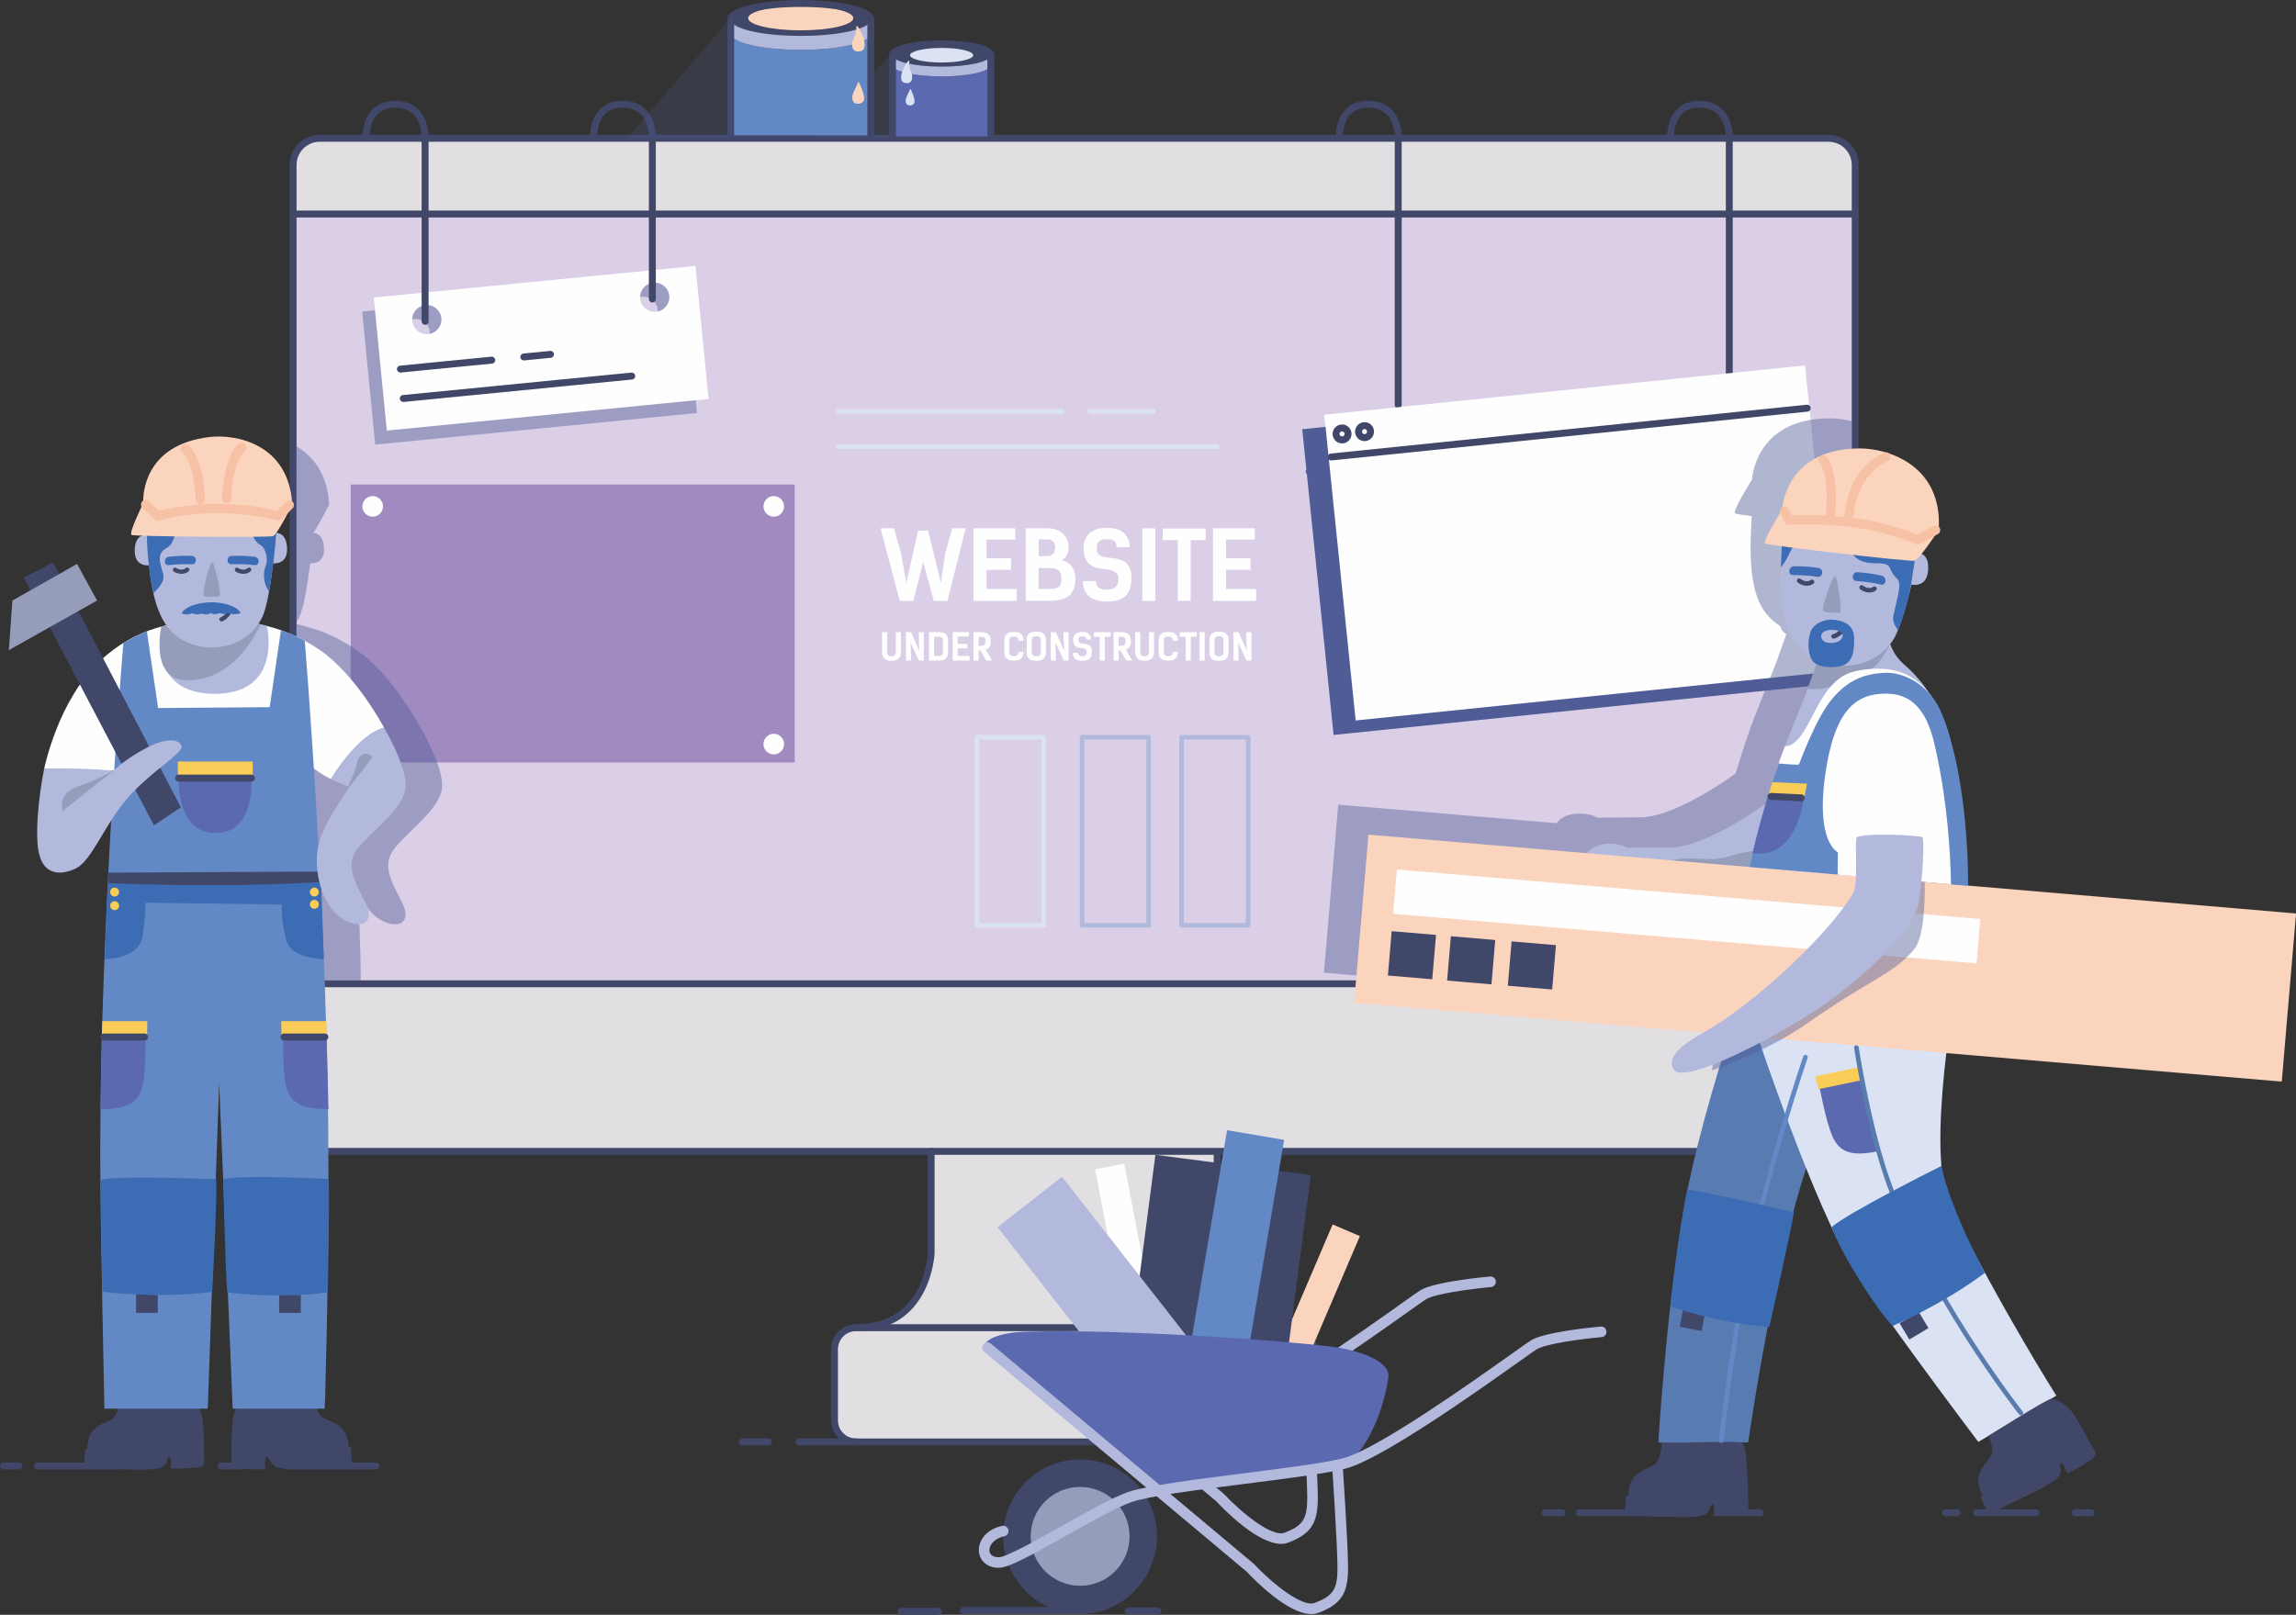 <svg width="597" height="420" viewBox="0 0 597 420" fill="none" xmlns="http://www.w3.org/2000/svg"><rect x="0" y="0" width="597" height="420" fill="#333333" stroke="none"/><g clip-path="url(#clip0_75_1369)"><path d="M76.347 55.736H482.207H482.309V255.946H76.449H76.221V55.736H76.347Z" fill="#DACFE6"/><g style="mix-blend-mode:multiply" opacity="0.2"><path d="M482.297 55.658L72.579 256.12L482.651 255.471L482.297 55.658Z" fill="#DACFE6"/></g><path d="M475.446 35.964H83.149C79.315 35.964 76.208 39.077 76.208 42.905V55.658H482.303V255.868H76.202V292.517C76.202 296.351 79.309 299.458 83.143 299.458H242.11V325.938C242.11 325.938 241.467 345.26 222.79 345.26V345.314H222.58C219.485 345.314 216.979 347.82 216.979 350.916V369.432C216.979 372.521 219.485 375.027 222.58 375.027H336.015C339.11 375.027 341.616 372.521 341.616 369.432V350.916C341.616 347.82 339.11 345.314 336.015 345.314H335.39C316.72 345.314 316.485 326.263 316.485 326.263V299.458H475.452C479.286 299.458 482.393 296.351 482.393 292.517V42.905C482.393 39.077 479.286 35.964 475.452 35.964H475.446Z" fill="#E2DFE3"/><path d="M335.384 346.222C316.047 346.222 315.578 326.479 315.578 326.281V299.789C315.578 299.29 315.981 298.887 316.48 298.887C316.978 298.887 317.381 299.29 317.381 299.789V326.269C317.393 326.996 317.844 344.419 335.384 344.419C335.883 344.419 336.286 344.821 336.286 345.32C336.286 345.819 335.883 346.222 335.384 346.222Z" fill="#414768"/><path d="M475.446 300.366H83.149C78.822 300.366 75.307 296.844 75.307 292.523V42.905C75.307 38.578 78.822 35.062 83.149 35.062H475.446C479.773 35.062 483.288 38.578 483.288 42.905V292.523C483.288 296.85 479.767 300.366 475.446 300.366ZM83.149 36.865C79.82 36.865 77.11 39.576 77.11 42.905V292.523C77.11 295.852 79.82 298.563 83.149 298.563H475.446C478.775 298.563 481.486 295.852 481.486 292.523V42.905C481.486 39.576 478.775 36.865 475.446 36.865H83.149Z" fill="#414768"/><path d="M482.297 256.776H76.437C75.938 256.776 75.535 256.373 75.535 255.874C75.535 255.375 75.938 254.973 76.437 254.973H482.297C482.796 254.973 483.198 255.375 483.198 255.874C483.198 256.373 482.796 256.776 482.297 256.776Z" fill="#414768"/><path d="M222.79 346.174C222.292 346.174 221.889 345.771 221.889 345.272C221.889 344.773 222.292 344.371 222.79 344.371C240.355 344.371 241.184 326.671 241.208 325.92V299.47C241.208 298.972 241.611 298.569 242.11 298.569C242.609 298.569 243.011 298.972 243.011 299.47V325.95C243.005 326.185 242.11 346.174 222.79 346.174Z" fill="#414768"/><path d="M336.015 375.929H222.58C218.999 375.929 216.078 373.014 216.078 369.432V350.915C216.078 347.334 218.993 344.413 222.58 344.413H336.015C339.597 344.413 342.517 347.328 342.517 350.915V369.432C342.517 373.014 339.603 375.929 336.015 375.929ZM222.58 346.222C219.99 346.222 217.881 348.331 217.881 350.922V369.438C217.881 372.022 219.99 374.132 222.58 374.132H336.015C338.605 374.132 340.715 372.028 340.715 369.438V350.922C340.715 348.331 338.605 346.222 336.015 346.222H222.58Z" fill="#414768"/><path d="M482.195 56.566H76.335C75.836 56.566 75.433 56.163 75.433 55.664C75.433 55.166 75.836 54.763 76.335 54.763H482.195C482.693 54.763 483.096 55.166 483.096 55.664C483.096 56.163 482.693 56.566 482.195 56.566Z" fill="#414768"/><path d="M222.58 375.929H207.785C207.287 375.929 206.884 375.526 206.884 375.027C206.884 374.529 207.287 374.126 207.785 374.126H222.58C223.079 374.126 223.481 374.529 223.481 375.027C223.481 375.526 223.079 375.929 222.58 375.929Z" fill="#414768"/><path d="M199.823 375.929H193.045C192.546 375.929 192.144 375.526 192.144 375.027C192.144 374.529 192.546 374.126 193.045 374.126H199.823C200.322 374.126 200.725 374.529 200.725 375.027C200.725 375.526 200.322 375.929 199.823 375.929Z" fill="#414768"/><path d="M351.393 375.929H336.009C335.511 375.929 335.108 375.526 335.108 375.027C335.108 374.529 335.511 374.126 336.009 374.126H351.393C351.892 374.126 352.294 374.529 352.294 375.027C352.294 375.526 351.892 375.929 351.393 375.929Z" fill="#414768"/><path d="M206.632 126.017H91.189V198.311H206.632V126.017Z" fill="#A18AC0"/><path d="M96.904 134.383C98.384 134.383 99.584 133.183 99.584 131.702C99.584 130.222 98.384 129.022 96.904 129.022C95.424 129.022 94.224 130.222 94.224 131.702C94.224 133.183 95.424 134.383 96.904 134.383Z" fill="#FEFEFF"/><path d="M203.879 131.702C203.879 133.181 202.678 134.383 201.199 134.383C199.721 134.383 198.519 133.181 198.519 131.702C198.519 130.224 199.721 129.022 201.199 129.022C202.678 129.022 203.879 130.224 203.879 131.702Z" fill="#FEFEFF"/><path d="M99.584 193.533C99.584 195.011 98.382 196.213 96.904 196.213C95.426 196.213 94.224 195.011 94.224 193.533C94.224 192.054 95.426 190.852 96.904 190.852C98.382 190.852 99.584 192.054 99.584 193.533Z" fill="#FEFEFF"/><path d="M203.879 193.533C203.879 195.011 202.678 196.213 201.199 196.213C199.721 196.213 198.519 195.011 198.519 193.533C198.519 192.054 199.721 190.852 201.199 190.852C202.678 190.852 203.879 192.054 203.879 193.533Z" fill="#FEFEFF"/><g style="mix-blend-mode:multiply" opacity="0.2"><path d="M232.345 13.42L210.574 35.964H232.345V13.42Z" fill="#4F5C95"/></g><g style="mix-blend-mode:multiply" opacity="0.44"><path d="M79.592 153.819C79.592 153.819 79.598 153.771 79.616 153.687C79.814 152.569 79.994 151.385 80.162 150.159C80.319 149.101 80.487 147.863 80.655 146.517C81.346 146.577 84.459 146.619 84.237 142.472C84.062 139.191 82.404 138.638 81.436 138.596C82.993 136.48 85.589 131.21 85.589 131.21C85.132 123.204 81.31 118.45 76.857 115.968L76.948 162.041C77.218 161.626 77.476 161.199 77.705 160.742C78.42 159.33 79.051 156.836 79.586 153.819H79.592Z" fill="#4F5C95"/></g><g style="mix-blend-mode:multiply" opacity="0.44"><path d="M109.367 189.278C109.367 189.278 102.108 175.455 92.596 168.976C91.322 168.111 90.066 167.347 88.828 166.668C88.762 166.632 88.701 166.596 88.635 166.56C88.599 166.542 88.569 166.524 88.533 166.506C85.282 164.745 82.656 163.91 82.656 163.91C81.424 163.483 80.223 163.128 79.039 162.834C79.039 162.834 78.42 162.636 77.338 162.371C77.338 162.371 77.32 162.371 77.296 162.359C77.188 162.335 77.068 162.305 76.948 162.275L76.803 255.015L93.797 254.991C93.767 254.251 93.749 249.053 93.719 248.32L93.124 231.161C94.314 234.737 96.315 237.7 98.695 239.106C103.22 241.775 107.384 240.35 104.458 234.569C101.531 228.781 99.139 224.863 102.775 220.415C106.411 215.962 114.301 210.355 114.926 205.012C115.545 199.669 109.367 189.284 109.367 189.284V189.278ZM99.788 205.469C98.551 207.855 93.653 214.075 92.367 219.935C91.977 212.735 91.574 205.985 91.183 199.867C93.275 201.55 95.588 202.632 95.588 202.632C95.588 202.632 98.695 204.116 99.933 204.471C99.999 204.489 100.035 204.537 100.053 204.597C99.909 204.94 99.764 205.3 99.614 205.685C99.614 205.685 99.674 205.607 99.782 205.469H99.788Z" fill="#4F5C95"/></g><path d="M31.026 364.246C31.026 364.246 31.026 368.068 28.976 369.162C26.927 370.256 24.205 370.971 23.238 373.669C22.625 375.388 22.691 376.879 22.691 376.879H22.102C22.102 376.879 21.729 381.993 22 381.993C22.27 381.993 25.834 381.933 31.362 382.137C36.89 382.342 41.163 382.36 42.395 381.41C43.747 380.37 43.14 379.469 43.927 378.994C44.762 378.489 44.36 381.915 44.36 381.915C44.36 381.915 46.589 382.095 48.993 381.873C51.697 381.62 52.983 381.771 53.067 380.37C53.121 379.511 53.079 372.804 52.731 369.486C52.46 366.908 50.675 363.969 49.317 363.494C48.086 363.062 31.026 364.246 31.026 364.246Z" fill="#414768"/><path d="M81.971 363.951C81.971 363.951 82.073 367.774 84.147 368.813C86.22 369.853 88.966 370.496 89.999 373.17C90.66 374.871 90.63 376.368 90.63 376.368L91.219 376.35C91.219 376.35 91.604 380.647 91.334 380.653C91.063 380.659 88.016 381.759 82.488 381.975C77.272 382.173 72.849 382.282 71.461 381.296C70.073 380.31 70.259 379.499 69.46 379.042C68.613 378.555 68.961 382.119 68.961 382.119C68.961 382.119 66.828 382.227 64.412 382.113C61.913 381.993 60.572 381.861 60.278 381.05C59.984 380.238 60.152 373.092 60.416 369.769C60.621 367.185 62.327 364.198 63.673 363.687C64.893 363.224 81.977 363.957 81.977 363.957L81.971 363.951Z" fill="#414768"/><path d="M26.098 171.825C15.059 182.054 11.502 199.897 11.502 199.897L30.467 200.51L41.175 185.473L70.193 184.758C70.193 184.758 77.116 193.521 78.865 196.79C80.649 200.126 86.033 202.62 86.033 202.62C86.033 202.62 92.559 191.64 99.861 189.266C99.861 189.266 92.577 175.443 83.023 168.964C72.134 161.578 62.411 161.464 55.11 161.464C45.514 161.464 35.442 163.152 26.098 171.813V171.825Z" fill="#FEFEFF"/><path d="M38.188 164.204L41.109 184.157L70.127 183.929L73.054 163.916C73.054 163.916 75.842 164.793 79.243 166.668C79.243 166.668 85.445 241.318 85.402 304.086C85.378 340.669 84.429 366.379 84.429 366.379H60.5L56.985 281.513L54.023 366.379H27.143C27.143 366.379 26.062 316.424 26.062 299.909C26.062 238.505 32.077 167.251 32.077 167.251C32.077 167.251 35.394 165.232 38.2 164.21L38.188 164.204Z" fill="#6289C5"/><path d="M54.533 160.953C47.947 161.163 41.962 162.984 41.962 162.984C41.962 162.984 38.002 180.455 55.807 180.455C73.612 180.455 69.424 162.828 69.424 162.828C69.424 162.828 62.718 160.682 54.533 160.947V160.953Z" fill="#B3B9DD"/><path d="M41.968 162.99C41.968 162.99 47.911 161.283 54.744 161.025C61.252 160.779 67.717 162.371 67.717 162.371C67.717 162.371 61.636 177.36 48.326 176.939C38.855 176.645 41.968 162.984 41.968 162.984V162.99Z" fill="#959DBA"/><path d="M54.948 116.9C47.683 117.002 37.942 120.584 38.116 133.457C38.297 146.325 39.138 156.259 42.894 162.119C48.482 170.839 63.066 170.623 68.084 160.742C70.626 155.742 72.098 137.165 72.098 129.887C72.098 121.455 66.401 116.744 54.942 116.9H54.948Z" fill="#B3B9DD"/><path d="M38.423 139.161C38.423 139.161 35.148 138.415 35.028 143.079C34.907 147.743 38.988 147.004 38.988 147.004L38.423 139.161Z" fill="#B3B9DD"/><path d="M71.137 138.65C71.137 138.65 74.388 137.814 74.64 142.472C74.892 147.13 70.908 146.499 70.908 146.499L71.137 138.65Z" fill="#B3B9DD"/><path d="M48.284 147.761C47.611 148.404 46.475 148.152 45.772 147.713C45.159 147.334 44.612 148.308 45.219 148.686C46.373 149.402 48.043 149.534 49.089 148.542C49.612 148.043 48.806 147.262 48.29 147.761H48.284Z" fill="#414768"/><path d="M64.382 147.761C63.709 148.404 62.574 148.152 61.87 147.713C61.258 147.334 60.711 148.308 61.318 148.686C62.471 149.402 64.142 149.534 65.188 148.542C65.71 148.043 64.905 147.262 64.388 147.761H64.382Z" fill="#414768"/><path d="M58.95 159.216C58.541 159.841 57.977 160.31 57.304 160.628C56.655 160.941 57.237 161.896 57.88 161.584C58.728 161.181 59.413 160.544 59.924 159.763C60.32 159.156 59.341 158.609 58.95 159.21V159.216Z" fill="#414768"/><path d="M55.158 146.168C54.533 146.168 52.304 154.666 53.001 155.015C53.698 155.363 56.462 155.291 57.087 155.087C57.712 154.877 55.777 146.168 55.158 146.168Z" fill="#959DBA"/><path d="M46.607 199.128C46.607 199.128 44.408 216.653 56.09 216.653C67.772 216.653 65.151 199.128 65.151 199.128H46.607Z" fill="#5B69B1"/><path d="M65.71 198.07H46.247V201.754H65.71V198.07Z" fill="#FACD59"/><path d="M37.81 267.792C37.81 267.792 38.086 278.033 37.113 282.282C36.139 286.531 33.573 288.478 26.116 288.478L26.494 269.126L37.81 267.792Z" fill="#5B69B1"/><path d="M26.591 265.592H38.303L38.248 269.114L26.494 269.126L26.591 265.592Z" fill="#FACD59"/><path d="M73.624 267.792C73.624 267.792 73.342 278.033 74.328 282.282C75.307 286.531 77.891 288.478 85.409 288.478L84.916 269.114L73.624 267.792Z" fill="#5B69B1"/><path d="M84.838 265.592H73.126L73.18 269.114H84.91L84.838 265.592Z" fill="#FACD59"/><path d="M39.877 154.3C39.877 154.3 42.936 151.655 42.485 149.564C42.034 147.472 41.025 145.525 41.86 143.921C42.695 142.316 44.017 142.839 44.925 140.681C45.832 138.524 46.084 137.231 47.803 136.991C49.522 136.745 64.779 136.991 64.779 136.991C64.779 136.991 65.825 140.753 67.567 141.661C69.31 142.568 69.658 145.736 69.172 146.853C68.685 147.965 67.976 151.283 69.983 153.825C69.983 153.825 71.641 144.311 71.918 136.546L38.206 136.27C38.206 136.27 37.798 144.522 39.883 154.312L39.877 154.3Z" fill="#3C6CB3"/><path d="M54.359 113.678C37.443 115.752 37.149 128.631 37.227 130.915C36.98 131.42 33.405 138.716 34.198 139.131C35.022 139.563 69.857 139.84 70.986 139.443C72.116 139.046 75.998 131.209 75.998 131.209C75.085 115.259 61.131 112.849 54.359 113.678Z" fill="#FBD4BE"/><path d="M72.363 135.422C72.242 135.422 72.122 135.404 72.002 135.368C71.942 135.35 65.764 133.457 56.6 133.457C47.437 133.457 41.505 135.35 41.445 135.368C41.031 135.501 40.574 135.404 40.255 135.104L37.041 132.099C36.554 131.648 36.53 130.885 36.98 130.398C37.431 129.911 38.194 129.887 38.681 130.338L41.397 132.874C43.266 132.357 48.764 131.053 56.6 131.053C64.436 131.053 70.091 132.357 72.008 132.874L74.382 130.5C74.85 130.031 75.614 130.031 76.082 130.5C76.551 130.969 76.551 131.732 76.082 132.201L73.21 135.074C72.981 135.302 72.675 135.428 72.363 135.428V135.422Z" fill="#F7C1A6"/><path d="M52.099 131.203C51.457 131.203 50.922 130.693 50.898 130.044C50.549 120.446 47.467 117.645 47.436 117.621C46.944 117.188 46.878 116.437 47.298 115.932C47.719 115.433 48.458 115.355 48.969 115.77C49.371 116.1 52.917 119.28 53.301 129.959C53.325 130.621 52.809 131.179 52.142 131.203C52.13 131.203 52.112 131.203 52.099 131.203Z" fill="#F7C1A6"/><path d="M58.938 130.879C58.938 130.879 58.908 130.879 58.896 130.879C58.235 130.855 57.712 130.296 57.736 129.635C58.121 118.955 61.666 115.776 62.069 115.445C62.586 115.025 63.343 115.103 63.757 115.62C64.172 116.13 64.1 116.876 63.601 117.296C63.517 117.369 60.482 120.205 60.14 129.719C60.116 130.368 59.581 130.879 58.938 130.879Z" fill="#F7C1A6"/><path d="M54.924 156.65C51.433 156.65 48.001 157.858 47.232 159.498C47.232 159.498 48.332 160.177 50.002 159.48C50.002 159.48 51.09 160.105 52.382 159.583C52.382 159.583 53.728 160.141 54.816 159.462C55.819 160.105 57.111 159.444 57.111 159.444C58.541 160.003 59.503 159.438 59.503 159.438C61.173 160.135 62.58 159.444 62.58 159.444C61.81 157.81 58.523 156.65 54.93 156.65H54.924Z" fill="#3C6CB3"/><path d="M49.882 144.582C47.875 144.498 45.88 144.576 43.879 144.81C42.503 144.972 42.485 147.16 43.879 146.992C45.874 146.751 47.869 146.679 49.882 146.763C51.288 146.823 51.282 144.642 49.882 144.582Z" fill="#3C6CB3"/><path d="M60.212 144.582C62.219 144.498 64.214 144.576 66.215 144.81C67.591 144.972 67.609 147.16 66.215 146.992C64.22 146.751 62.225 146.679 60.212 146.763C58.806 146.823 58.812 144.642 60.212 144.582Z" fill="#3C6CB3"/><path d="M28.009 230.236L28.165 226.966L83.444 226.684L83.546 230.855L28.009 230.236Z" fill="#414768"/><path d="M28.033 229.683C28.033 229.683 56.432 231.077 83.498 229.4L84.201 249.473C84.201 249.473 75.668 249.497 74.37 244.335C73.468 240.741 73.258 238.235 73.258 235.254L37.852 234.785C37.852 234.785 37.786 239.701 37.005 243.824C35.941 249.461 27.264 249.461 27.264 249.461L28.033 229.683Z" fill="#3C6CB3"/><path d="M30.965 232.015C30.965 232.658 30.448 233.174 29.805 233.174C29.163 233.174 28.646 232.658 28.646 232.015C28.646 231.371 29.163 230.855 29.805 230.855C30.448 230.855 30.965 231.371 30.965 232.015Z" fill="#FACD59"/><path d="M30.965 235.566C30.965 236.209 30.448 236.726 29.805 236.726C29.163 236.726 28.646 236.209 28.646 235.566C28.646 234.923 29.163 234.406 29.805 234.406C30.448 234.406 30.965 234.923 30.965 235.566Z" fill="#FACD59"/><path d="M82.897 232.015C82.897 232.658 82.38 233.174 81.737 233.174C81.094 233.174 80.577 232.658 80.577 232.015C80.577 231.371 81.094 230.855 81.737 230.855C82.38 230.855 82.897 231.371 82.897 232.015Z" fill="#FACD59"/><path d="M82.897 235.212C82.897 235.855 82.38 236.372 81.737 236.372C81.094 236.372 80.577 235.855 80.577 235.212C80.577 234.569 81.094 234.052 81.737 234.052C82.38 234.052 82.897 234.569 82.897 235.212Z" fill="#FACD59"/><path d="M86.034 202.632C86.034 202.632 89.146 204.116 90.396 204.471C91.64 204.825 83.9 213.197 82.65 220.674C81.406 228.15 84.609 236.432 89.146 239.1C93.683 241.769 97.872 240.344 94.933 234.563C91.995 228.775 89.591 224.857 93.245 220.409C96.892 215.956 104.818 210.349 105.437 205.006C106.062 199.663 99.861 189.278 99.861 189.278C92.986 190.792 86.034 202.632 86.034 202.632Z" fill="#B3B9DD"/><path d="M37.611 270.616H26.981C26.482 270.616 26.08 270.214 26.08 269.715C26.08 269.216 26.482 268.813 26.981 268.813H37.611C38.11 268.813 38.513 269.216 38.513 269.715C38.513 270.214 38.11 270.616 37.611 270.616Z" fill="#414768"/><path d="M65.38 203.275H46.439C45.94 203.275 45.538 202.872 45.538 202.373C45.538 201.875 45.94 201.472 46.439 201.472H65.38C65.879 201.472 66.281 201.875 66.281 202.373C66.281 202.872 65.879 203.275 65.38 203.275Z" fill="#414768"/><path d="M84.471 270.616H73.841C73.342 270.616 72.939 270.214 72.939 269.715C72.939 269.216 73.342 268.813 73.841 268.813H84.471C84.97 268.813 85.373 269.216 85.373 269.715C85.373 270.214 84.97 270.616 84.471 270.616Z" fill="#414768"/><path d="M35.382 336.654V341.462H41.019V336.798L35.382 336.654Z" fill="#414768"/><path d="M72.579 336.654V341.462H78.216V336.798L72.579 336.654Z" fill="#414768"/><path d="M26.116 306.874C26.116 306.874 26.344 321.22 26.603 335.993C26.603 335.993 41.734 337.802 55.17 335.993C55.17 335.993 56.504 312.722 56.21 306.73C56.21 306.73 30.857 305.618 26.122 306.868L26.116 306.874Z" fill="#3C6CB3"/><path d="M58.049 306.7C58.049 306.7 58.572 329.827 59.082 336.137C59.082 336.137 71.78 337.934 85.216 336.125C85.216 336.125 85.757 312.632 85.463 306.646C85.463 306.646 62.79 305.45 58.049 306.706V306.7Z" fill="#3C6CB3"/><path d="M90.078 205.685C90.078 205.685 95.083 199.236 96.736 197.115C97.156 196.568 93.815 194.452 92.842 198.407C92.055 201.61 91.093 203.004 90.072 205.685H90.078Z" fill="#959DBA"/><path d="M31.055 382.191H9.753C9.254 382.191 8.852 381.789 8.852 381.29C8.852 380.791 9.254 380.388 9.753 380.388H31.055C31.554 380.388 31.957 380.791 31.957 381.29C31.957 381.789 31.554 382.191 31.055 382.191Z" fill="#414768"/><path d="M97.763 382.191H74.55C74.051 382.191 73.649 381.789 73.649 381.29C73.649 380.791 74.051 380.388 74.55 380.388H97.763C98.262 380.388 98.665 380.791 98.665 381.29C98.665 381.789 98.262 382.191 97.763 382.191Z" fill="#414768"/><path d="M4.91 382.191H0.901C0.403 382.191 0 381.789 0 381.29C0 380.791 0.403 380.388 0.901 380.388H4.91C5.408 380.388 5.811 380.791 5.811 381.29C5.811 381.789 5.408 382.191 4.91 382.191Z" fill="#414768"/><path d="M63.03 382.191H57.52C57.021 382.191 56.618 381.789 56.618 381.29C56.618 380.791 57.021 380.388 57.52 380.388H63.03C63.529 380.388 63.932 380.791 63.932 381.29C63.932 381.789 63.529 382.191 63.03 382.191Z" fill="#414768"/><path d="M6.165 150.243L40.027 214.664L47.034 209.988L13.791 146.258L6.165 150.243Z" fill="#414768"/><path d="M3.221 156.205L20.035 146.667L25.238 156.199L2.308 169.09L3.221 156.205Z" fill="#959DBA"/><path d="M11.496 199.897C11.496 199.897 9.212 210.697 9.747 219.243C10.282 227.79 15.444 227.88 19.626 225.92C23.808 223.961 26.837 215.151 32.714 208.113C38.591 201.081 47.581 195.919 47.226 194.134C46.872 192.355 43.579 191.549 37.792 194.669C32.005 197.782 29.535 200.474 29.535 200.474C29.535 200.474 23.075 199.711 11.508 199.891L11.496 199.897Z" fill="#B3B9DD"/><path d="M29.529 200.48C29.529 200.48 18.034 209.387 16.309 211.058C16.309 211.058 15.293 208.143 17.625 206.015C19.692 204.134 22.595 204.266 29.529 200.48Z" fill="#959DBA"/><g style="mix-blend-mode:multiply" opacity="0.44"><path d="M94.17 81.032L97.565 115.638L181.225 107.422L177.83 72.817L94.17 81.032ZM108.34 90.54C106.248 90.744 104.386 89.224 104.181 87.138C103.977 85.053 105.509 83.202 107.6 82.992C109.692 82.781 111.554 84.308 111.759 86.393C111.963 88.479 110.431 90.33 108.34 90.54ZM167.596 84.722C165.505 84.927 163.642 83.406 163.438 81.321C163.233 79.235 164.766 77.384 166.857 77.174C168.948 76.963 170.811 78.49 171.015 80.576C171.22 82.661 169.687 84.512 167.596 84.722Z" fill="#4F5C95"/></g><path d="M97.18 77.384L100.576 111.99L184.235 103.774L180.84 69.169L97.18 77.384ZM111.35 86.892C109.259 87.096 107.396 85.576 107.192 83.49C106.987 81.405 108.52 79.554 110.611 79.343C112.702 79.139 114.565 80.66 114.769 82.745C114.974 84.831 113.441 86.682 111.35 86.892ZM170.607 81.074C168.515 81.279 166.653 79.758 166.448 77.673C166.244 75.587 167.776 73.736 169.867 73.526C171.959 73.322 173.822 74.842 174.026 76.927C174.23 79.013 172.698 80.864 170.607 81.074Z" fill="#FEFEFF"/><path d="M110.533 84.464C110.034 84.464 109.631 84.061 109.631 83.562V35.303C109.631 35.26 109.631 31.895 107.522 29.779C106.368 28.613 104.758 28.024 102.739 28.024C100.72 28.024 99.194 28.607 98.088 29.767C96.009 31.943 96.141 35.429 96.141 35.465C96.165 35.964 95.78 36.384 95.281 36.408C94.789 36.426 94.362 36.048 94.338 35.549C94.332 35.375 94.176 31.252 96.784 28.523C98.244 26.997 100.245 26.227 102.739 26.227C105.233 26.227 107.306 27.003 108.814 28.523C111.446 31.18 111.434 35.146 111.434 35.315V83.568C111.434 84.067 111.032 84.47 110.533 84.47V84.464Z" fill="#414768"/><path d="M169.621 78.688C169.122 78.688 168.72 78.286 168.72 77.787V35.303C168.72 35.26 168.72 31.895 166.61 29.779C165.457 28.613 163.846 28.024 161.827 28.024C159.808 28.024 158.33 28.607 157.23 29.755C155.091 31.991 155.223 35.633 155.229 35.669C155.253 36.168 154.863 36.589 154.37 36.607C153.871 36.631 153.45 36.24 153.432 35.747C153.426 35.567 153.27 31.288 155.932 28.505C157.386 26.985 159.369 26.215 161.827 26.215C164.285 26.215 166.394 26.991 167.902 28.511C170.534 31.168 170.522 35.134 170.522 35.303V77.775C170.522 78.274 170.12 78.676 169.621 78.676V78.688Z" fill="#414768"/><path d="M363.561 106.238C363.063 106.238 362.66 105.835 362.66 105.337V35.303C362.66 35.26 362.66 31.895 360.551 29.779C359.397 28.613 357.787 28.024 355.767 28.024C353.748 28.024 352.228 28.607 351.122 29.755C349.049 31.919 349.163 35.429 349.169 35.465C349.187 35.964 348.803 36.384 348.304 36.402C347.817 36.432 347.385 36.042 347.367 35.543C347.361 35.369 347.204 31.246 349.812 28.517C351.273 26.991 353.274 26.221 355.767 26.221C358.261 26.221 360.334 26.997 361.843 28.517C364.475 31.174 364.463 35.14 364.463 35.309V105.331C364.463 105.829 364.06 106.232 363.561 106.232V106.238Z" fill="#414768"/><path d="M449.649 97.806C449.15 97.806 448.748 97.403 448.748 96.905V35.303C448.748 35.26 448.748 31.895 446.638 29.779C445.485 28.613 443.874 28.024 441.855 28.024C439.836 28.024 438.364 28.607 437.27 29.749C435.137 31.967 435.257 35.639 435.257 35.675C435.275 36.174 434.89 36.595 434.392 36.613C433.875 36.637 433.472 36.246 433.454 35.753C433.448 35.573 433.292 31.294 435.954 28.511C437.408 26.991 439.391 26.221 441.849 26.221C444.307 26.221 446.416 26.997 447.924 28.517C450.556 31.174 450.544 35.14 450.544 35.309V96.905C450.544 97.403 450.142 97.806 449.643 97.806H449.649Z" fill="#414768"/><path d="M104.86 104.543C104.404 104.543 104.007 104.195 103.965 103.732C103.917 103.239 104.277 102.794 104.776 102.746L164.183 96.91C164.676 96.862 165.12 97.223 165.168 97.722C165.216 98.215 164.856 98.659 164.357 98.707L104.95 104.543C104.95 104.543 104.89 104.543 104.86 104.543Z" fill="#414768"/><path d="M104.109 96.898C103.652 96.898 103.262 96.55 103.214 96.087C103.166 95.594 103.526 95.15 104.025 95.102L127.773 92.77C128.266 92.722 128.711 93.082 128.759 93.581C128.807 94.074 128.446 94.519 127.947 94.567L104.199 96.898C104.199 96.898 104.139 96.898 104.109 96.898Z" fill="#414768"/><path d="M136.198 93.743C135.741 93.743 135.351 93.395 135.303 92.932C135.255 92.439 135.615 91.994 136.114 91.946L143.048 91.267C143.541 91.219 143.986 91.58 144.034 92.079C144.082 92.571 143.721 93.016 143.223 93.064L136.288 93.743C136.288 93.743 136.228 93.743 136.198 93.743Z" fill="#414768"/><path d="M471.763 178.334L464.81 110.547C464.996 110.361 465.098 110.102 465.074 109.82C465.044 109.538 464.888 109.303 464.672 109.159L463.608 98.816L338.605 111.641L339.675 122.062C339.543 122.237 339.471 122.465 339.495 122.699C339.519 122.94 339.633 123.144 339.801 123.288L346.76 191.153L471.763 178.328V178.334Z" fill="#4F5C95"/><path d="M469.338 95.041L344.337 107.872L352.497 187.387L477.498 174.556L469.338 95.041Z" fill="#FEFEFF"/><path d="M348.959 115.325C347.715 115.325 346.64 114.382 346.513 113.113C346.375 111.761 347.361 110.553 348.713 110.415C350.059 110.271 351.273 111.262 351.411 112.615C351.549 113.967 350.564 115.175 349.212 115.313C349.127 115.319 349.043 115.325 348.959 115.325ZM348.959 112.206C348.959 112.206 348.917 112.206 348.893 112.206C348.532 112.242 348.268 112.567 348.304 112.927C348.34 113.288 348.665 113.552 349.025 113.516C349.2 113.498 349.356 113.414 349.47 113.276C349.578 113.137 349.632 112.969 349.614 112.795C349.578 112.458 349.29 112.206 348.959 112.206Z" fill="#414768"/><path d="M354.806 114.724C353.562 114.724 352.487 113.781 352.36 112.512C352.294 111.857 352.487 111.214 352.901 110.709C353.316 110.199 353.905 109.88 354.56 109.814C355.906 109.67 357.12 110.661 357.258 112.014C357.396 113.366 356.411 114.574 355.059 114.712C354.974 114.718 354.89 114.724 354.806 114.724ZM354.806 111.605C354.806 111.605 354.764 111.605 354.74 111.605C354.566 111.623 354.41 111.707 354.295 111.845C354.187 111.984 354.133 112.152 354.151 112.326C354.169 112.5 354.253 112.657 354.392 112.771C354.53 112.885 354.698 112.933 354.872 112.915C355.233 112.879 355.497 112.555 355.461 112.194C355.425 111.857 355.137 111.599 354.806 111.599V111.605Z" fill="#414768"/><path d="M346.117 119.766C345.66 119.766 345.269 119.424 345.221 118.955C345.173 118.462 345.528 118.018 346.027 117.963L469.816 105.264C470.315 105.21 470.753 105.571 470.807 106.07C470.855 106.563 470.501 107.007 470.002 107.061L346.213 119.76C346.183 119.76 346.153 119.76 346.117 119.76V119.766Z" fill="#414768"/><g style="mix-blend-mode:multiply" opacity="0.44"><path d="M481.534 109.574C479.418 109.033 477.405 108.81 475.759 108.81C457.707 108.834 455.754 122.339 455.544 124.755C455.219 125.254 450.37 133.006 451.157 133.547C451.319 133.661 452.954 133.92 455.466 134.262L455.333 137.316C455.297 137.965 455.273 138.608 455.249 139.233L455.225 139.726C455.003 146.925 455.586 152.779 457.635 157.028C458.819 159.48 460.652 161.427 462.845 162.816C462.977 163.194 463.127 163.555 463.314 163.862C463.572 164.288 463.981 164.631 464.479 164.907L462.196 171.35C461.829 172.33 461.589 172.955 461.589 172.955C458.609 180.311 456.217 186.507 456.217 186.507C455.724 187.691 455.189 189.139 454.636 190.756C454.054 192.403 453.513 194.032 453.002 195.624C452.972 195.624 452.173 198.263 452.173 198.263C451.866 199.248 451.578 200.21 451.301 201.153C448.663 203.107 435.083 212.548 426.544 212.59C424.368 212.602 418.702 212.638 415.138 212.662C414.645 212.079 413.059 211.785 411.833 211.671C407.08 211.244 405.217 213.39 404.73 214.105L347.967 209.273L344.248 253.001L373.206 255.465H482.639L481.522 109.568L481.534 109.574Z" fill="#4F5C95"/></g><g style="mix-blend-mode:multiply" opacity="0.44"><path d="M449.096 217.879L459.095 218.732L469.707 219.634L449.096 217.879Z" fill="#4F5C95"/></g><path d="M501.37 179.986C499.669 177.246 497.188 174.619 494.892 172.618C489.52 167.936 490.746 160.298 490.746 160.298C490.746 160.298 474.942 162.906 473.583 168.712C472.796 172.077 469.419 180.78 469.419 180.78C466.439 188.136 464.047 194.332 464.047 194.332C464.047 194.332 508.815 191.982 501.37 179.986Z" fill="#B3B9DD"/><path d="M460.531 238.379C460.531 238.379 442.468 284.518 437.126 318.486C432.979 344.876 431.207 375.1 431.207 375.1C431.207 375.58 454.558 375.16 454.558 375.16C454.558 375.16 464.443 305.588 476.239 289.193C480.56 283.189 461.24 261.974 461.24 261.974L460.531 238.373V238.379Z" fill="#587BB1"/><path d="M454.228 261.301C454.228 261.301 469.167 307.337 480.434 327.483C486.046 337.519 514.392 375.027 514.392 375.027L534.679 363.001C534.679 363.001 520.407 340.494 507.169 313.822C500.264 299.915 509.098 254.065 509.098 254.065L454.234 261.289L454.228 261.301Z" fill="#DAE2F3"/><path d="M434.373 220.415C432.198 220.427 426.532 220.463 422.968 220.487C422.475 219.904 420.889 219.61 419.669 219.496C413.984 218.991 412.428 222.158 412.428 222.158L420.078 222.807L420.228 224.857L456.625 227.585L459.588 208.624C459.732 208.606 443.904 220.373 434.373 220.415Z" fill="#B3B9DD"/><path d="M432.607 224.556C432.607 224.556 434.836 222.982 441.074 223.312C444.655 223.504 446.218 223.685 449.751 222.681C453.05 221.743 455.64 221.076 456.355 221.509C457.07 221.936 454.883 227.453 454.883 227.453L432.601 224.556H432.607Z" fill="#959DBA"/><path d="M597.016 237.591L355.819 217.08L352.101 260.807L593.299 281.318L597.016 237.591Z" fill="#FBD4BE"/><path d="M432.078 375.382C432.078 375.382 431.946 380.04 429.842 381.158C427.739 382.275 424.945 383.003 423.954 385.767C423.323 387.528 423.389 389.061 423.389 389.061H422.782C422.782 389.061 422.391 394.301 422.668 394.307C422.95 394.307 426.598 394.253 432.27 394.47C437.943 394.686 442.324 394.716 443.585 393.748C444.974 392.685 444.355 391.759 445.16 391.272C446.019 390.755 445.599 394.265 445.599 394.265C445.599 394.265 447.882 394.452 450.352 394.229C453.128 393.977 454.444 394.133 454.534 392.697C454.588 391.813 454.564 384.938 454.21 381.536C453.933 378.892 454.059 375.677 452.671 375.184C451.409 374.739 432.084 375.382 432.084 375.382H432.078Z" fill="#414768"/><path d="M514.916 239.035L363.227 226.136L362.246 237.669L513.935 250.569L514.916 239.035Z" fill="#FEFEFF"/><path d="M373.391 243.171L361.859 242.19L360.879 253.724L372.411 254.704L373.391 243.171Z" fill="#414768"/><path d="M388.788 244.488L377.256 243.508L376.276 255.041L387.808 256.022L388.788 244.488Z" fill="#414768"/><path d="M404.572 245.827L393.04 244.846L392.06 256.38L403.592 257.36L404.572 245.827Z" fill="#414768"/><path d="M517.036 373.459C517.036 373.459 518.851 376.933 517.511 378.904C516.171 380.869 514.037 382.816 514.44 385.725C514.698 387.576 515.467 388.904 515.467 388.904L514.933 389.187C514.933 389.187 517.024 394.013 517.27 393.881C517.517 393.748 520.725 392.006 525.845 389.56C530.971 387.113 534.859 385.106 535.526 383.658C536.259 382.065 535.28 381.542 535.766 380.737C536.283 379.878 537.545 383.183 537.545 383.183C537.545 383.183 539.654 382.287 541.74 380.941C544.077 379.427 545.315 378.952 544.726 377.642C544.366 376.836 541.145 370.76 539.246 367.912C537.774 365.7 534.721 363.639 533.261 363.849C531.939 364.041 517.024 373.465 517.024 373.465L517.036 373.459Z" fill="#414768"/><path d="M472.958 281.939C472.958 281.939 474.737 291.814 476.528 295.69C478.319 299.566 481.185 300.919 488.384 299.416L484.045 280.948L472.958 281.933V281.939Z" fill="#5B69B1"/><path d="M483.27 277.594L472.039 279.932L472.796 283.291L484.045 280.948L483.27 277.594Z" fill="#FACD59"/><path d="M493.93 344.16L496.46 348.397L501.43 345.428L498.972 341.324L493.93 344.16Z" fill="#414768"/><path d="M470.032 179.175C470.032 179.175 473.782 179.517 477.201 178.376C482.465 176.621 485.674 175.629 488.48 172.251C490.043 170.37 491.491 167.504 491.491 167.504L473.013 170.749L470.032 179.175Z" fill="#959DBA"/><path d="M464.179 194.026C464.179 194.026 465.543 194.548 467.724 192.024C471.721 187.397 474.04 176.344 482.441 174.571C494.676 171.981 506.562 175.978 509.122 204.934C511.303 229.616 511.742 230.368 511.742 230.368L454.883 225.53C454.883 225.53 460.58 202.373 464.173 194.026H464.179Z" fill="#FEFEFF"/><g style="mix-blend-mode:multiply" opacity="0.44"><path d="M489.718 228.727L445.364 276.891L445.124 278.411C445.124 278.411 458.909 273.898 470.152 265.995C486.551 254.468 492.128 253.524 497.68 246.949C500.078 244.113 500.553 236.258 500.463 229.412L489.718 228.733V228.727Z" fill="#4F5C95"/></g><path d="M483.901 118.841C476.252 118.018 465.549 120.548 464.095 134.106C462.641 147.665 462.262 158.212 465.465 164.859C470.23 174.746 485.596 176.374 492.134 166.626C495.445 161.686 499.363 142.34 500.288 134.689C501.364 125.819 495.974 120.139 483.901 118.847V118.841Z" fill="#B3B9DD"/><path d="M498.155 143.776C498.155 143.776 501.682 143.307 501.352 148.242C501.021 153.176 496.911 152.004 496.911 152.004L498.155 143.776Z" fill="#B3B9DD"/><path d="M470.783 150.88C470.002 151.481 468.836 151.09 468.139 150.549C467.538 150.081 466.847 151.042 467.448 151.511C468.584 152.395 470.332 152.725 471.54 151.794C472.147 151.325 471.384 150.417 470.783 150.88Z" fill="#414768"/><path d="M487.026 152.641C486.245 153.242 485.079 152.851 484.382 152.31C483.781 151.842 483.09 152.803 483.691 153.272C484.827 154.155 486.575 154.486 487.783 153.554C488.39 153.086 487.627 152.178 487.026 152.641Z" fill="#414768"/><path d="M477.123 149.768C476.468 149.714 473.409 158.513 474.112 158.933C474.821 159.36 477.748 159.51 478.427 159.342C479.106 159.174 477.778 149.816 477.123 149.768Z" fill="#959DBA"/><path d="M472.82 147.713C470.717 147.4 468.602 147.256 466.475 147.28C465.002 147.298 464.744 149.6 466.228 149.582C468.355 149.558 470.471 149.702 472.574 150.015C474.046 150.237 474.286 147.935 472.82 147.713Z" fill="#3C6CB3"/><path d="M482.988 148.825C485.115 148.963 487.206 149.263 489.285 149.738C490.715 150.069 490.487 152.37 489.039 152.04C486.966 151.565 484.869 151.259 482.741 151.126C481.257 151.03 481.503 148.734 482.988 148.825Z" fill="#3C6CB3"/><path d="M462.466 198.581C462.466 198.581 467.713 199.062 467.785 198.797C467.785 198.797 471.985 187.198 476.119 182.102C480.602 176.573 485.019 175.353 489.586 175.01C495.289 174.583 502.007 178.424 504.903 185.636C512.235 203.906 511.73 230.404 511.73 230.404L507.277 230.025C507.277 230.025 507.307 211.629 502.908 193.178C500.817 184.404 496.803 180.311 490.187 180.407C482.916 180.515 477.051 184.043 474.569 201.652C472.099 219.195 477.892 221.677 477.892 221.677L477.814 227.471L454.889 225.518C454.889 225.518 457.515 212.741 462.472 198.569L462.466 198.581Z" fill="#6289C5"/><path d="M482.802 217.777C484.64 216.575 499.153 217.224 499.826 217.753C500.499 218.282 499.88 229.821 498.738 235.446C497.596 241.065 486.966 252.382 474.545 261.127C463.939 268.597 438.292 282.18 435.353 278.333C432.901 275.118 437.504 271.566 442.913 268.561C456.505 261.006 476.246 242.117 481.816 232.345C483.366 229.628 482.086 218.252 482.802 217.783V217.777Z" fill="#B3B9DD"/><path d="M493.528 163.825C493.528 163.825 491.899 162.149 492.32 160.105C492.891 157.335 494.033 153.428 493.84 151.812C493.648 150.195 492.398 150.255 491.509 147.941C490.241 144.636 484.364 149.023 480.77 142.869C479.406 140.531 469.437 139.948 467.454 141.102C465.471 142.256 465.207 145.158 463.061 147.544L463.542 136.684L490.247 135.705L498.161 143.77C498.161 143.77 497.734 146.805 496.917 151.998C496.1 157.19 493.912 162.924 493.534 163.819L493.528 163.825Z" fill="#3C6CB3"/><path d="M483.589 116.629C465.537 116.653 463.584 130.158 463.374 132.574C463.049 133.073 458.2 140.825 458.987 141.366C459.798 141.925 496.551 146.12 497.788 145.85C499.026 145.579 504.104 137.826 504.104 137.826C505.174 120.932 490.806 116.623 483.583 116.629H483.589Z" fill="#FBD4BE"/><path d="M498.569 141.613C498.395 141.613 498.221 141.577 498.065 141.499C497.993 141.468 491.01 138.253 481.365 137.087C471.66 135.909 465.261 136.504 465.195 136.51C464.69 136.558 464.197 136.282 463.987 135.813L462.911 133.457C462.635 132.856 462.899 132.141 463.506 131.865C464.107 131.588 464.822 131.853 465.098 132.46L465.825 134.052C467.917 133.926 473.643 133.728 481.654 134.701C490.223 135.741 496.635 138.265 498.521 139.076L502.728 136.811C503.311 136.498 504.038 136.715 504.356 137.298C504.669 137.881 504.452 138.614 503.87 138.926L499.146 141.468C498.966 141.565 498.774 141.613 498.576 141.613H498.569Z" fill="#F7C1A6"/><path d="M475.981 134.713C475.945 134.713 475.915 134.713 475.879 134.713C475.218 134.659 474.725 134.076 474.785 133.415C475.632 123.397 473.199 120.5 473.175 120.476C472.7 120.007 472.7 119.25 473.163 118.775C473.631 118.3 474.389 118.3 474.863 118.763C475.2 119.099 478.138 122.351 477.183 133.613C477.129 134.238 476.606 134.713 475.987 134.713H475.981Z" fill="#F7C1A6"/><path d="M480.77 135.242C480.722 135.242 480.68 135.242 480.632 135.236C479.971 135.164 479.496 134.569 479.575 133.908C481.047 120.83 489.658 117.843 490.025 117.723C490.656 117.513 491.335 117.855 491.545 118.486C491.749 119.117 491.413 119.791 490.788 120.001C490.475 120.109 483.258 122.705 481.966 134.172C481.894 134.785 481.377 135.242 480.776 135.242H480.77Z" fill="#F7C1A6"/><path d="M478.439 163.723C477.928 164.33 477.273 164.745 476.522 164.997C475.801 165.238 476.287 166.32 477.009 166.079C477.952 165.761 478.757 165.184 479.388 164.426C479.881 163.844 478.925 163.14 478.433 163.723H478.439Z" fill="#414768"/><path d="M469.052 207.211L459.69 207.097C459.69 207.097 458.584 210.793 457.815 213.594C456.902 216.929 455.694 221.9 455.694 221.9C467.526 223.751 469.052 207.211 469.052 207.211Z" fill="#5B69B1"/><path d="M460.808 203.449L459.696 207.097L469.119 207.524L469.864 203.816L460.808 203.449Z" fill="#FACD59"/><path d="M468.355 208.419C468.355 208.419 468.325 208.419 468.313 208.419L460.441 208.041C459.942 208.017 459.558 207.596 459.582 207.097C459.606 206.598 460.021 206.22 460.525 206.238L468.397 206.616C468.896 206.64 469.281 207.061 469.257 207.56C469.233 208.041 468.836 208.419 468.355 208.419Z" fill="#414768"/><path d="M525.473 368.134C525.292 368.134 525.118 368.056 524.998 367.906C524.745 367.581 499.423 335.254 489.502 304.945C484.899 290.882 482.122 272.744 482.098 272.564C482.05 272.233 482.273 271.927 482.603 271.879C482.928 271.831 483.24 272.053 483.288 272.383C483.318 272.564 486.076 290.606 490.649 304.573C500.504 334.671 525.695 366.842 525.947 367.16C526.152 367.419 526.11 367.798 525.845 368.002C525.737 368.086 525.605 368.128 525.473 368.128V368.134Z" fill="#597CAF"/><path d="M476.245 319.213C476.245 319.213 477.886 323.534 481.461 329.586C487.194 339.28 490.806 343.517 492.116 344.864C492.116 344.864 504.975 339.382 516.11 331.053C516.11 331.053 507.373 315.228 504.783 303.263C504.783 303.263 479.851 315.727 476.233 319.213H476.245Z" fill="#3C6CB3"/><path d="M476.318 161.157C474.912 161.061 471.462 161.878 470.675 164.631C469.942 167.185 470.14 170.022 471.15 171.686C472.297 173.586 476.324 173.916 478.962 173.147C481.75 172.33 482.116 169.331 482.11 166.53C482.11 164.36 481.75 161.542 476.318 161.157ZM478.385 166.638C477.417 167.353 474.413 167.714 473.698 166.139C472.983 164.565 474.845 163.861 475.819 163.831C480.013 163.705 479.358 165.923 478.391 166.638H478.385Z" fill="#3C6CB3"/><path d="M432.703 394.355H410.637C410.138 394.355 409.736 393.953 409.736 393.454C409.736 392.955 410.138 392.552 410.637 392.552H432.703C433.202 392.552 433.604 392.955 433.604 393.454C433.604 393.953 433.202 394.355 432.703 394.355Z" fill="#414768"/><path d="M406.173 394.355H401.702C401.203 394.355 400.8 393.953 400.8 393.454C400.8 392.955 401.203 392.552 401.702 392.552H406.173C406.671 392.552 407.074 392.955 407.074 393.454C407.074 393.953 406.671 394.355 406.173 394.355Z" fill="#414768"/><path d="M457.701 394.355H449.601C449.102 394.355 448.699 393.953 448.699 393.454C448.699 392.955 449.102 392.552 449.601 392.552H457.701C458.2 392.552 458.603 392.955 458.603 393.454C458.603 393.953 458.2 394.355 457.701 394.355Z" fill="#414768"/><path d="M529.385 394.355H513.929C513.43 394.355 513.028 393.953 513.028 393.454C513.028 392.955 513.43 392.552 513.929 392.552H529.385C529.883 392.552 530.286 392.955 530.286 393.454C530.286 393.953 529.883 394.355 529.385 394.355Z" fill="#414768"/><path d="M543.723 394.355H539.612C539.114 394.355 538.711 393.953 538.711 393.454C538.711 392.955 539.114 392.552 539.612 392.552H543.723C544.221 392.552 544.624 392.955 544.624 393.454C544.624 393.953 544.221 394.355 543.723 394.355Z" fill="#414768"/><path d="M508.875 394.355H505.895C505.396 394.355 504.993 393.953 504.993 393.454C504.993 392.955 505.396 392.552 505.895 392.552H508.875C509.374 392.552 509.777 392.955 509.777 393.454C509.777 393.953 509.374 394.355 508.875 394.355Z" fill="#414768"/><path d="M447.546 375.316C447.546 375.316 447.504 375.316 447.48 375.316C447.149 375.28 446.909 374.985 446.951 374.655C446.975 374.42 449.595 350.837 453.645 330.494C459.035 303.425 468.782 275.04 468.878 274.757C468.986 274.445 469.329 274.276 469.641 274.385C469.954 274.493 470.122 274.835 470.014 275.148C469.918 275.43 460.195 303.737 454.823 330.728C450.785 351.018 448.171 374.553 448.147 374.787C448.111 375.093 447.852 375.322 447.552 375.322L447.546 375.316Z" fill="#6289C5"/><path d="M437.685 340.236L436.771 345.086L442.456 346.156L443.345 341.456L437.685 340.236Z" fill="#414768"/><path d="M438.67 309.531C435.984 324.039 435.137 333.312 434.307 339.755C434.307 339.755 446.188 344.112 460.051 345.134C460.051 345.134 465.477 321.377 466.444 315.307C466.444 315.307 438.802 308.804 438.664 309.531H438.67Z" fill="#3C6CB3"/><path d="M276.17 107.596H217.929C217.599 107.596 217.328 107.326 217.328 106.995C217.328 106.665 217.599 106.394 217.929 106.394H276.17C276.501 106.394 276.771 106.665 276.771 106.995C276.771 107.326 276.501 107.596 276.17 107.596Z" fill="#DAE2F3"/><path d="M299.906 107.596H283.429C283.099 107.596 282.828 107.326 282.828 106.995C282.828 106.665 283.099 106.394 283.429 106.394H299.906C300.237 106.394 300.507 106.665 300.507 106.995C300.507 107.326 300.237 107.596 299.906 107.596Z" fill="#DAE2F3"/><path d="M316.48 116.761H217.929C217.599 116.761 217.328 116.491 217.328 116.16C217.328 115.83 217.599 115.559 217.929 115.559H316.48C316.81 115.559 317.08 115.83 317.08 116.16C317.08 116.491 316.81 116.761 316.48 116.761Z" fill="#DAE2F3"/><path d="M324.532 241.27H307.225C306.895 241.27 306.625 240.999 306.625 240.669V191.754C306.625 191.423 306.895 191.153 307.225 191.153H324.532C324.862 191.153 325.133 191.423 325.133 191.754V240.669C325.133 240.999 324.862 241.27 324.532 241.27ZM307.826 240.068H323.931V192.355H307.826V240.068Z" fill="#B3B9DD"/><path d="M298.668 241.27H281.362C281.031 241.27 280.761 240.999 280.761 240.669V191.754C280.761 191.423 281.031 191.153 281.362 191.153H298.668C298.999 191.153 299.269 191.423 299.269 191.754V240.669C299.269 240.999 298.999 241.27 298.668 241.27ZM281.963 240.068H298.067V192.355H281.963V240.068Z" fill="#B3B9DD"/><path d="M271.387 241.27H254.08C253.75 241.27 253.479 240.999 253.479 240.669V191.754C253.479 191.423 253.75 191.153 254.08 191.153H271.387C271.717 191.153 271.988 191.423 271.988 191.754V240.669C271.988 240.999 271.717 241.27 271.387 241.27ZM254.681 240.068H270.786V192.355H254.681V240.068Z" fill="#DAE2F3"/><path d="M226.42 8.756V35.206H189.992V8.756C189.992 11.082 198.147 12.976 208.206 12.976C218.266 12.976 226.42 11.088 226.42 8.756Z" fill="#6289C5"/><path d="M226.42 5.12C226.42 7.446 218.266 9.339 208.206 9.339C198.147 9.339 189.992 7.452 189.992 5.12C189.992 2.789 198.147 0.901 208.206 0.901C218.266 0.901 226.42 2.789 226.42 5.12Z" fill="#414768"/><path d="M208.2 7.891C215.75 7.891 221.871 6.473 221.871 4.724C221.871 2.975 215.75 1.557 208.2 1.557C200.65 1.557 194.529 2.975 194.529 4.724C194.529 6.473 200.65 7.891 208.2 7.891Z" fill="#FBD4BE"/><path d="M208.2 9.333C218.266 9.333 226.414 7.446 226.414 5.114V8.757C226.414 11.082 218.26 12.976 208.2 12.976C198.141 12.976 189.986 11.088 189.986 8.757V5.114C189.986 7.44 198.141 9.333 208.2 9.333Z" fill="#B3B9DD"/><path d="M226.42 6.022C225.921 6.022 225.519 5.619 225.519 5.12C225.519 4.129 219.63 1.803 208.206 1.803C196.783 1.803 190.894 4.129 190.894 5.12C190.894 5.619 190.491 6.022 189.992 6.022C189.494 6.022 189.091 5.619 189.091 5.12C189.091 1.07 201.596 0 208.206 0C214.816 0 227.321 1.07 227.321 5.12C227.321 5.619 226.919 6.022 226.42 6.022Z" fill="#414768"/><path d="M226.42 35.771C225.921 35.771 225.519 35.369 225.519 34.87V5.12C225.519 4.622 225.921 4.219 226.42 4.219C226.919 4.219 227.321 4.622 227.321 5.12V34.876C227.321 35.375 226.919 35.777 226.42 35.777V35.771Z" fill="#414768"/><path d="M189.986 35.771C189.488 35.771 189.085 35.369 189.085 34.87V5.12C189.085 4.622 189.488 4.219 189.986 4.219C190.485 4.219 190.888 4.622 190.888 5.12V34.876C190.888 35.375 190.485 35.777 189.986 35.777V35.771Z" fill="#414768"/><path d="M222.724 6.719C223.427 6.719 226.282 12.603 223.89 13.276C221.348 13.985 221.15 11.443 222.057 9.784C222.899 8.24 222.568 6.719 222.73 6.719H222.724Z" fill="#FBD4BE"/><path d="M223.193 21.251C222.16 23.776 221.15 24.875 221.775 26.27C222.298 27.448 224.491 27.129 224.671 25.837C224.864 24.491 223.277 21.047 223.193 21.251Z" fill="#FBD4BE"/><path d="M232.056 16.924V35.495H257.631V16.924C257.631 18.559 251.905 19.887 244.844 19.887C237.783 19.887 232.056 18.559 232.056 16.924Z" fill="#5B69B1"/><path d="M232.056 14.364C232.056 15.998 237.777 17.327 244.844 17.327C251.911 17.327 257.631 15.998 257.631 14.364C257.631 12.729 251.905 11.401 244.844 11.401C237.783 11.401 232.056 12.729 232.056 14.364Z" fill="#414768"/><path d="M244.844 16.263C249.377 16.263 253.053 15.413 253.053 14.364C253.053 13.315 249.377 12.465 244.844 12.465C240.311 12.465 236.635 13.315 236.635 14.364C236.635 15.413 240.311 16.263 244.844 16.263Z" fill="#DAE2F3"/><path d="M244.844 17.327C237.777 17.327 232.056 15.998 232.056 14.364V16.918C232.056 18.553 237.777 19.881 244.844 19.881C251.911 19.881 257.631 18.553 257.631 16.918V14.364C257.631 15.998 251.905 17.327 244.844 17.327Z" fill="#B3B9DD"/><path d="M257.631 15.265C257.145 15.265 256.754 14.887 256.73 14.406C256.321 13.643 252.055 12.302 244.844 12.302C237.633 12.302 233.366 13.637 232.958 14.406C232.934 14.887 232.543 15.265 232.056 15.265C231.57 15.265 231.155 14.863 231.155 14.364C231.155 11.317 239.76 10.499 244.844 10.499C249.928 10.499 258.533 11.311 258.533 14.364C258.533 14.863 258.13 15.265 257.631 15.265Z" fill="#414768"/><path d="M232.056 36.156C231.558 36.156 231.155 35.753 231.155 35.254V14.364C231.155 13.865 231.558 13.462 232.056 13.462C232.555 13.462 232.958 13.865 232.958 14.364V35.248C232.958 35.747 232.555 36.15 232.056 36.15V36.156Z" fill="#414768"/><path d="M257.631 36.156C257.133 36.156 256.73 35.753 256.73 35.254V14.364C256.73 13.865 257.133 13.462 257.631 13.462C258.13 13.462 258.533 13.865 258.533 14.364V35.248C258.533 35.747 258.13 36.15 257.631 36.15V36.156Z" fill="#414768"/><path d="M236.371 15.764C235.752 15.734 232.994 20.8 235.073 21.492C237.284 22.225 237.561 19.989 236.834 18.493C236.155 17.092 236.515 15.77 236.371 15.764Z" fill="#DAE2F3"/><path d="M236.683 23.096C235.908 24.995 235.145 25.825 235.614 26.877C236.01 27.76 237.657 27.526 237.795 26.552C237.939 25.536 236.744 22.946 236.683 23.102V23.096Z" fill="#DAE2F3"/><g style="mix-blend-mode:multiply" opacity="0.2"><path d="M190.443 4.141L163.059 35.964H190.443V4.141Z" fill="#4F5C95"/></g><path d="M304.433 366.258L292.338 302.665L284.764 304.106L296.859 367.699L304.433 366.258Z" fill="#FEFEFF"/><path d="M346.509 318.47L321.063 377.991L328.152 381.022L353.598 321.501L346.509 318.47Z" fill="#FBD4BE"/><path d="M300.425 300.361L292.066 364.552L332.479 369.816L340.838 305.624L300.425 300.361Z" fill="#414768"/><path d="M319.063 293.956L308.224 357.776L323.065 360.297L333.903 296.477L319.063 293.956Z" fill="#6289C5"/><path d="M323.061 366.059L276.144 306.066L259.378 319.18L306.295 379.174L323.061 366.059Z" fill="#B3B9DD"/><path d="M300.844 399.59C300.844 410.636 291.89 419.808 280.845 419.808C269.8 419.808 260.846 410.636 260.846 399.59C260.846 388.544 269.8 379.589 280.845 379.589C291.89 379.589 300.844 388.544 300.844 399.59Z" fill="#414768"/><path d="M280.851 412.445C287.95 412.445 293.705 406.69 293.705 399.59C293.705 392.49 287.95 386.735 280.851 386.735C273.752 386.735 267.997 392.49 267.997 399.59C267.997 406.69 273.752 412.445 280.851 412.445Z" fill="#959DBA"/><path d="M320.68 369.006C320.061 369.006 319.502 368.591 319.346 367.966C319.159 367.227 319.61 366.481 320.343 366.295C329.105 364.095 353.917 346.474 364.511 338.95C366.987 337.189 368.621 336.029 369.27 335.62C372.803 333.379 385.958 332.14 387.448 332.008C388.205 331.942 388.872 332.501 388.944 333.258C389.01 334.016 388.451 334.683 387.694 334.755C382.118 335.254 373.002 336.522 370.748 337.952C370.159 338.325 368.465 339.533 366.109 341.203C355.389 348.818 330.276 366.65 321.016 368.976C320.902 369.006 320.794 369.018 320.68 369.018V369.006Z" fill="#B3B9DD"/><path d="M333.095 401.549C326.983 401.549 318.27 392.637 316.293 390.521L299.966 376.836C299.383 376.35 299.305 375.478 299.798 374.895C300.285 374.312 301.156 374.234 301.739 374.727L318.132 388.466C318.174 388.502 318.216 388.538 318.252 388.58C322.849 393.508 330.769 399.885 333.984 398.653C338.803 396.802 339.909 395.095 339.909 389.524C339.909 383.67 338.437 361.745 338.425 361.523C338.377 360.766 338.948 360.111 339.705 360.057C340.468 360.009 341.123 360.58 341.171 361.337C341.231 362.244 342.661 383.58 342.661 389.524C342.661 396.225 340.865 398.959 334.97 401.225C334.387 401.453 333.756 401.555 333.101 401.555L333.095 401.549Z" fill="#B3B9DD"/><path d="M256.766 351.541C256.766 351.541 297.226 387.029 300.844 386.741C307.718 386.194 347.168 381.903 349.746 380.683C355.335 378.039 360.034 366.037 361.001 358.146C361.428 354.678 355.581 351.781 347.919 350.501C340.264 349.227 293.693 345.477 266.002 346.402C258.984 346.636 254.002 349.179 256.766 351.541Z" fill="#5B69B1"/><path d="M259.705 407.776C256.448 407.776 254.759 405.72 254.537 403.683C254.248 401.015 256.219 397.817 260.558 396.868C261.303 396.705 262.036 397.174 262.199 397.919C262.361 398.665 261.892 399.398 261.147 399.56C258.425 400.155 257.121 401.976 257.271 403.389C257.385 404.428 258.269 405.023 259.699 405.023C261.634 405.023 269.566 400.564 275.936 396.976C282.468 393.304 289.222 389.499 293.29 388.075C298.031 386.416 310.879 384.788 323.3 383.207C333.54 381.909 344.134 380.563 349.115 379.313C357.877 377.113 382.689 359.492 393.283 351.967C395.759 350.206 397.393 349.046 398.042 348.638C401.576 346.396 414.73 345.158 416.22 345.026C416.977 344.96 417.644 345.519 417.716 346.276C417.782 347.033 417.223 347.7 416.466 347.772C410.89 348.271 401.774 349.539 399.52 350.97C398.937 351.342 397.237 352.55 394.881 354.221C384.161 361.836 359.049 379.667 349.788 381.993C344.645 383.285 334.441 384.577 323.648 385.948C311.366 387.504 298.668 389.121 294.203 390.683C290.364 392.03 283.717 395.768 277.288 399.38C268.033 404.585 262.235 407.776 259.717 407.776H259.705Z" fill="#B3B9DD"/><path d="M340.955 419.808C334.844 419.808 326.13 410.895 324.153 408.779L255.871 351.559C255.288 351.072 255.21 350.2 255.703 349.617C256.189 349.034 257.061 348.956 257.644 349.449L325.992 406.724C326.034 406.76 326.076 406.796 326.112 406.838C330.709 411.766 338.629 418.137 341.844 416.911C346.664 415.06 347.769 413.353 347.769 407.782C347.769 401.928 346.393 381.47 346.381 381.266C346.327 380.509 346.904 379.853 347.661 379.799C348.412 379.745 349.073 380.322 349.127 381.079C349.181 381.927 350.522 401.838 350.522 407.782C350.522 414.483 348.725 417.217 342.83 419.483C342.247 419.711 341.616 419.814 340.961 419.814L340.955 419.808Z" fill="#B3B9DD"/><path d="M280.058 419.784H250.541C250.042 419.784 249.639 419.381 249.639 418.882C249.639 418.383 250.042 417.981 250.541 417.981H280.058C280.557 417.981 280.959 418.383 280.959 418.882C280.959 419.381 280.557 419.784 280.058 419.784Z" fill="#414768"/><path d="M243.925 420H234.31C233.811 420 233.409 419.597 233.409 419.099C233.409 418.6 233.811 418.197 234.31 418.197H243.925C244.424 418.197 244.826 418.6 244.826 419.099C244.826 419.597 244.424 420 243.925 420Z" fill="#414768"/><path d="M301.012 419.892H293.35C292.851 419.892 292.449 419.489 292.449 418.99C292.449 418.492 292.851 418.089 293.35 418.089H301.012C301.511 418.089 301.913 418.492 301.913 418.99C301.913 419.489 301.511 419.892 301.012 419.892Z" fill="#414768"/><path d="M237.507 156.283H233.955L228.956 137.394H232.435L234.298 143.908L235.644 151.601L238.733 138.007H241.329L244.658 151.601L245.757 143.908L247.62 137.394H251.1L246.37 156.283H242.795L240.025 146.09L237.501 156.283H237.507Z" fill="#FEFEFF"/><path d="M263.989 137.394V140.333H256.52V145.183H262.89V148.218H256.52V153.194H264.332V156.283H253.137V137.394H263.989Z" fill="#FEFEFF"/><path d="M266.706 137.394H272.318C275.725 137.394 277.877 139.449 277.877 142.394C277.877 143.548 277.654 144.696 276.164 145.699C278.123 146.114 279.619 147.809 279.619 150.405C279.619 154.642 277.486 156.259 272.931 156.259H266.712V137.394H266.706ZM270.059 153.194H272.973C275.593 153.194 275.984 152.262 275.984 150.471C275.984 148.68 275.371 147.755 272.919 147.755H270.053V153.194H270.059ZM270.083 140.284V144.648H272.336C273.73 144.648 274.391 143.644 274.391 142.442C274.391 141.486 273.977 140.284 272.312 140.284H270.083Z" fill="#FEFEFF"/><path d="M287.798 140.26C285.935 140.26 285.178 140.849 285.178 142.634C285.178 145.008 287.065 144.816 289.931 145.255C292.112 145.597 294.191 146.481 294.191 150.255C294.191 154.618 292.305 156.451 287.774 156.451C283.243 156.451 281.578 154.173 281.578 151.132H284.985C285.057 152.581 285.694 153.362 287.852 153.362C289.883 153.362 290.814 152.503 290.814 150.375C290.814 148.248 288.17 148.145 286.157 147.875C284.024 147.605 281.77 146.553 281.77 142.658C281.77 139.131 283.928 137.292 287.798 137.292C291.205 137.292 293.458 138.542 293.777 142.316H290.37C290.273 140.723 289.438 140.26 287.798 140.26Z" fill="#FEFEFF"/><path d="M300.411 156.283H297.004V137.418H300.411V156.283Z" fill="#FEFEFF"/><path d="M313.493 140.477H309.599V156.253H306.246V140.477H302.328V137.466H313.499V140.477H313.493Z" fill="#FEFEFF"/><path d="M326.256 137.394V140.333H318.787V145.183H325.157V148.218H318.787V153.194H326.599V156.283H315.404V137.394H326.256Z" fill="#FEFEFF"/><path d="M232.934 164.414H234.262V169.613C234.262 171.14 233.331 171.873 231.774 171.873C230.218 171.873 229.353 171.146 229.353 169.613V164.414H230.681V169.547C230.681 170.25 230.987 170.701 231.774 170.701C232.561 170.701 232.934 170.25 232.934 169.547V164.414Z" fill="#FEFEFF"/><path d="M240.217 171.801H238.931L236.762 167.113L236.876 169.92V171.801H235.56V164.414H236.876L239.045 169.282L238.901 166.163V164.414H240.217V171.801Z" fill="#FEFEFF"/><path d="M243.997 164.402C245.782 164.402 246.521 165.045 246.521 166.614V169.631C246.521 171.158 245.751 171.801 243.997 171.801H241.569V164.402H243.997ZM243.997 170.599C244.958 170.599 245.199 170.262 245.199 169.559V166.674C245.199 165.971 245.042 165.61 244.015 165.61H242.879V170.599H243.991H243.997Z" fill="#FEFEFF"/><path d="M251.959 164.402V165.556H249.027V167.455H251.526V168.645H249.027V170.599H252.091V171.807H247.705V164.402H251.959Z" fill="#FEFEFF"/><path d="M256.412 171.801L254.94 169.198H254.447V171.801H253.119V164.402H254.982C256.766 164.402 257.602 165.057 257.602 166.62V167.005C257.602 168.098 257.217 168.693 256.322 168.982L257.944 171.795H256.4L256.412 171.801ZM254.988 167.978C255.949 167.978 256.22 167.642 256.22 166.939V166.686C256.22 165.983 256.039 165.622 255.012 165.622H254.447V167.978H254.994H254.988Z" fill="#FEFEFF"/><path d="M266.135 169.511C266.135 171.134 265.366 171.819 263.611 171.819C261.856 171.819 261.141 171.14 261.141 169.607V166.602C261.141 165.033 261.82 164.39 263.611 164.39C265.402 164.39 266.135 165.045 266.135 166.686H264.807C264.807 165.965 264.632 165.562 263.605 165.562C262.643 165.562 262.463 165.965 262.463 166.668V169.541C262.463 170.244 262.643 170.647 263.605 170.647C264.566 170.647 264.807 170.244 264.807 169.511H266.135Z" fill="#FEFEFF"/><path d="M266.958 169.655V166.524C266.958 164.955 267.637 164.312 269.428 164.312C271.219 164.312 271.952 164.955 271.952 166.524V169.655C271.952 171.182 271.182 171.867 269.428 171.867C267.673 171.867 266.958 171.188 266.958 169.655ZM270.63 169.589V166.59C270.63 165.917 270.455 165.484 269.428 165.484C268.466 165.484 268.286 165.917 268.286 166.59V169.589C268.286 170.292 268.466 170.695 269.428 170.695C270.389 170.695 270.63 170.292 270.63 169.589Z" fill="#FEFEFF"/><path d="M277.877 171.801H276.591L274.421 167.113L274.535 169.92V171.801H273.219V164.414H274.535L276.705 169.282L276.561 166.163V164.414H277.877V171.801Z" fill="#FEFEFF"/><path d="M281.404 165.526C280.677 165.526 280.376 165.755 280.376 166.458C280.376 167.389 281.116 167.311 282.239 167.486C283.093 167.618 283.91 167.966 283.91 169.445C283.91 171.152 283.171 171.873 281.392 171.873C279.613 171.873 278.964 170.977 278.964 169.787H280.298C280.328 170.352 280.575 170.659 281.422 170.659C282.221 170.659 282.582 170.322 282.582 169.487C282.582 168.651 281.542 168.615 280.755 168.507C279.92 168.399 279.036 167.99 279.036 166.464C279.036 165.082 279.884 164.36 281.398 164.36C282.732 164.36 283.615 164.847 283.742 166.332H282.408C282.372 165.707 282.041 165.526 281.398 165.526H281.404Z" fill="#FEFEFF"/><path d="M288.801 165.616H287.275V171.801H285.959V165.616H284.421V164.432H288.801V165.616Z" fill="#FEFEFF"/><path d="M292.833 171.801L291.361 169.198H290.874V171.801H289.546V164.402H291.409C293.194 164.402 294.029 165.057 294.029 166.62V167.005C294.029 168.098 293.645 168.693 292.749 168.982L294.372 171.795H292.827L292.833 171.801ZM291.409 167.978C292.371 167.978 292.641 167.642 292.641 166.939V166.686C292.641 165.983 292.461 165.622 291.433 165.622H290.868V167.978H291.415H291.409Z" fill="#FEFEFF"/><path d="M298.747 164.414H300.075V169.613C300.075 171.14 299.143 171.873 297.587 171.873C296.03 171.873 295.165 171.146 295.165 169.613V164.414H296.493V169.547C296.493 170.25 296.8 170.701 297.587 170.701C298.374 170.701 298.747 170.25 298.747 169.547V164.414Z" fill="#FEFEFF"/><path d="M306.27 169.511C306.27 171.134 305.501 171.819 303.746 171.819C301.991 171.819 301.276 171.14 301.276 169.607V166.602C301.276 165.033 301.961 164.39 303.746 164.39C305.531 164.39 306.27 165.045 306.27 166.686H304.948C304.948 165.965 304.774 165.562 303.746 165.562C302.785 165.562 302.604 165.965 302.604 166.668V169.541C302.604 170.244 302.785 170.647 303.746 170.647C304.708 170.647 304.948 170.244 304.948 169.511H306.27Z" fill="#FEFEFF"/><path d="M311.149 165.616H309.623V171.801H308.307V165.616H306.769V164.432H311.149V165.616Z" fill="#FEFEFF"/><path d="M313.235 171.807H311.901V164.408H313.235V171.807Z" fill="#FEFEFF"/><path d="M314.473 169.655V166.524C314.473 164.955 315.158 164.312 316.942 164.312C318.727 164.312 319.466 164.955 319.466 166.524V169.655C319.466 171.182 318.697 171.867 316.942 171.867C315.188 171.867 314.473 171.188 314.473 169.655ZM318.144 169.589V166.59C318.144 165.917 317.97 165.484 316.942 165.484C315.981 165.484 315.801 165.917 315.801 166.59V169.589C315.801 170.292 315.981 170.695 316.942 170.695C317.904 170.695 318.144 170.292 318.144 169.589Z" fill="#FEFEFF"/><path d="M325.391 171.801H324.105L321.936 167.113L322.05 169.92V171.801H320.734V164.414H322.05L324.219 169.282L324.075 166.163V164.414H325.391V171.801Z" fill="#FEFEFF"/></g><defs><clipPath id="clip0_75_1369"><rect width="597" height="420" fill="white"/></clipPath></defs></svg>